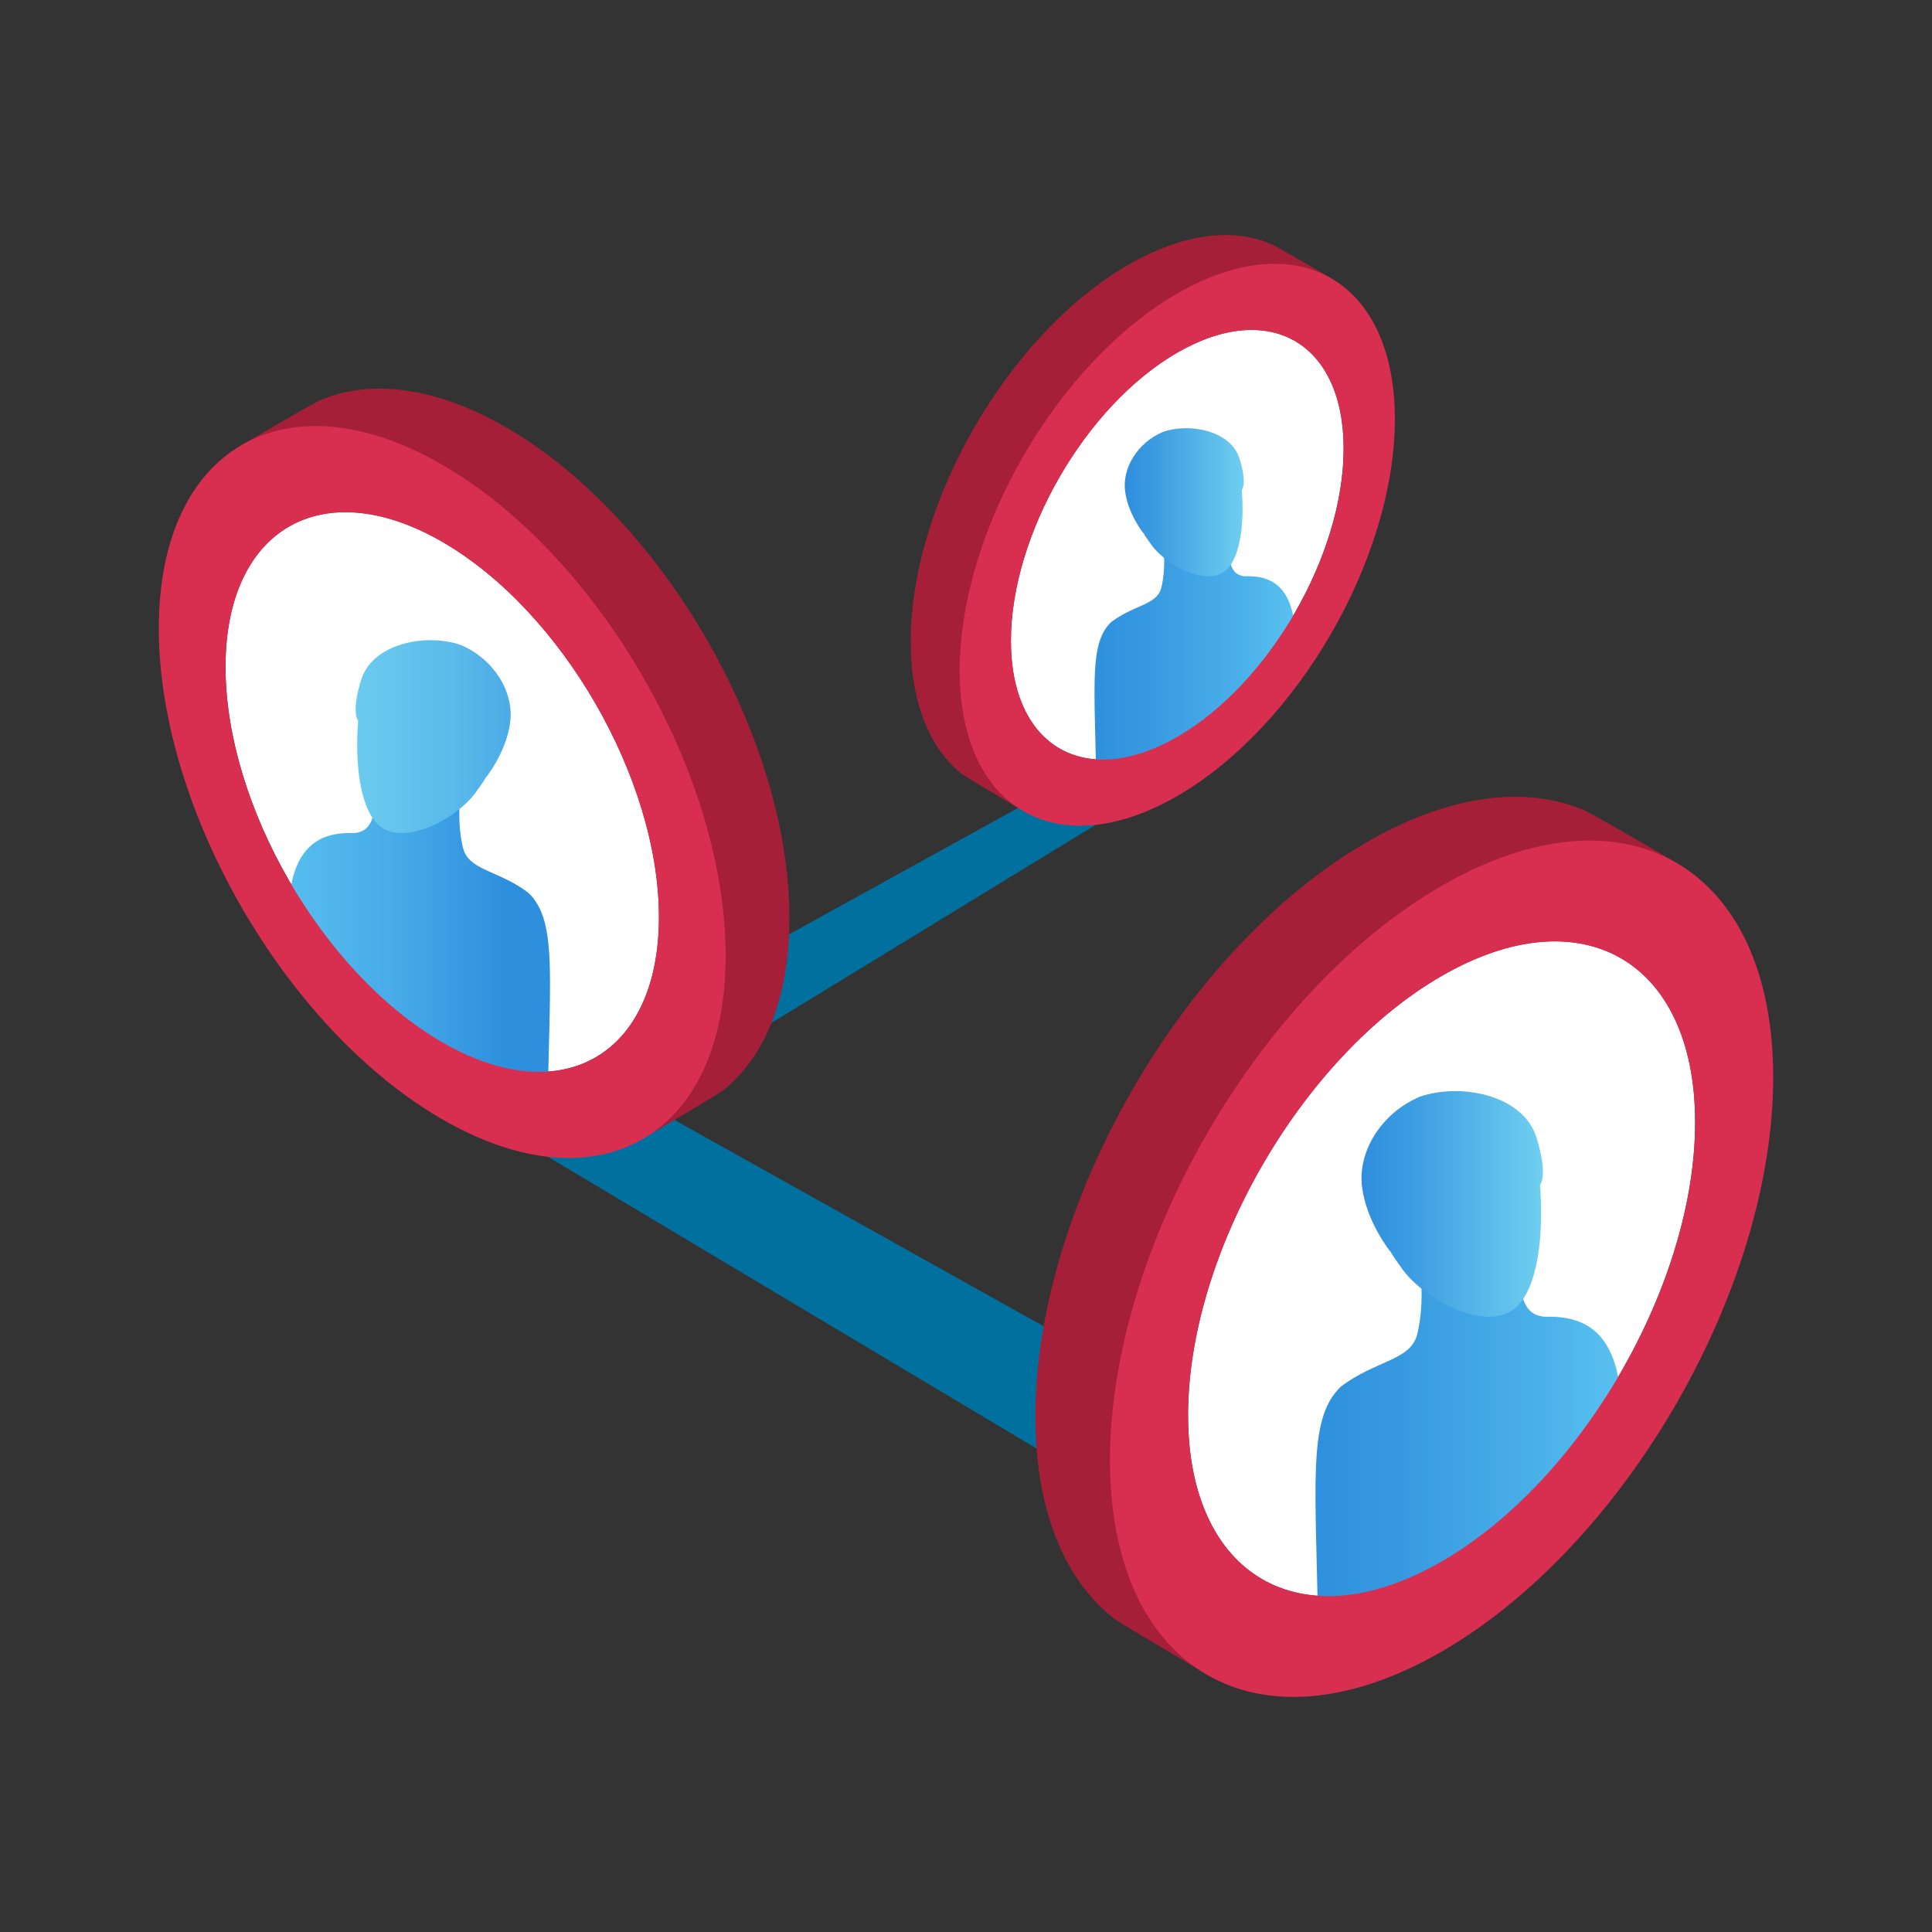 <?xml version="1.0" encoding="UTF-8"?>
<svg xmlns="http://www.w3.org/2000/svg" xmlns:xlink="http://www.w3.org/1999/xlink" version="1.1" width="512" height="512" x="0" y="0" viewBox="0 0 512 512" style="enable-background:new 0 0 512 512" xml:space="preserve" class="">
  <rect x="0" y="0" width="512" height="512" fill="#333333" stroke="none"/>
  <g>
    <linearGradient id="a">
      <stop offset="0" stop-color="#2e90dd"/>
      <stop offset=".278" stop-color="#3699e0"/>
      <stop offset=".725" stop-color="#4ab0e9"/>
      <stop offset="1" stop-color="#5ac2f0"/>
    </linearGradient>
    <linearGradient xlink:href="#a" id="c" x1="335.876" x2="453.161" y1="383.987" y2="383.987" gradientUnits="userSpaceOnUse"/>
    <linearGradient id="b">
      <stop offset="0" stop-color="#2d8ddd"/>
      <stop offset=".302" stop-color="#3e9ee2"/>
      <stop offset=".895" stop-color="#69c9ee"/>
      <stop offset="1" stop-color="#71d1f0"/>
    </linearGradient>
    <linearGradient xlink:href="#b" id="d" x1="308.269" x2="411.979" y1="319.053" y2="319.053" gradientUnits="userSpaceOnUse"/>
    <linearGradient id="e" x1="59.224" x2="149.981" y1="250.715" y2="250.715" gradientUnits="userSpaceOnUse">
      <stop offset="0" stop-color="#5ac2f0"/>
      <stop offset=".214" stop-color="#55bcee"/>
      <stop offset=".492" stop-color="#47ace8"/>
      <stop offset=".805" stop-color="#2f91de"/>
      <stop offset=".819" stop-color="#2e90dd"/>
    </linearGradient>
    <linearGradient id="f" x1="75.205" x2="163.85" y1="195.213" y2="195.213" gradientUnits="userSpaceOnUse">
      <stop offset="0" stop-color="#71d1f0"/>
      <stop offset=".216" stop-color="#6bcbee"/>
      <stop offset=".497" stop-color="#5bbbea"/>
      <stop offset=".813" stop-color="#40a0e2"/>
      <stop offset="1" stop-color="#2d8ddd"/>
    </linearGradient>
    <linearGradient xlink:href="#a" id="g" x1="281.699" x2="353.348" y1="175.705" y2="175.705" gradientUnits="userSpaceOnUse"/>
    <linearGradient xlink:href="#b" id="h" x1="263.584" x2="331.637" y1="133.096" y2="133.096" gradientUnits="userSpaceOnUse"/>
    <path fill="#00719f" d="m124.616 294.261 242.261 144.641 32.529-18.78-253.959-141.921z" opacity="1" data-original="#359cdd" class="hovered-path tdfocus-1722765359620"/>
    <path fill="#00719f" d="m124.616 294.261 21.537 12.434 161.144-98.456-13.134-7.582z" opacity="1" data-original="#359cdd" class=""/>
    <path fill="#a61f39" d="M419.713 214.681c-15.406-6.492-35.49-4.203-57.458 8.479-48.53 28.021-87.874 96.164-87.874 152.204 0 25.037 7.854 43.42 20.873 53.604 1.368 1.071 24.746 14.843 24.746 14.843s17.687-3.53 42.255-17.713c48.534-28.021 87.877-96.164 87.877-152.202 0-26.331-5.791-45.189-5.791-45.189s-21.991-12.915-24.628-14.026z" opacity="1" data-original="#feb831" class=""/>
    <path fill="#ffffff" d="M382.039 258.648c-37.108 21.423-67.19 73.527-67.19 116.375 0 42.85 30.083 60.217 67.19 38.792 37.107-21.423 67.19-73.527 67.19-116.376s-30.083-60.216-67.19-38.791z" opacity="1" data-original="#ffffff" class=""/>
    <path fill="url(#a)" d="M410.02 348.95c-8.615.163-6.795-11.638-6.795-11.638l-24.255-1.441s-2.734-3.553-2.802 0c1.066 6.102.535 13.414-.606 17.792-1.833 6.975-10.977 6.761-20.285 13.86-8.925 8.658-6.495 25.628-5.936 66.159 8.834-1.556 17.193-4.195 24.63-8.339 22.064-12.294 42.392-25.951 56.443-46.274-.311-4.027-.804-8.728-1.578-14.186-2.588-12.949-10.202-16.096-18.816-15.933z" opacity="1" data-original="url(#a)"/>
    <path fill="url(#b)" d="M406.848 300.539c-4.057-10.603-20.235-13.558-30.639-9.869-10.162 4.321-16.424 14.5-15.257 23.844 1.168 9.344 7.474 17.132 7.474 17.132l-.019-.122c.809 1.477 1.899 2.912 3.225 4.806 6.1 8.435 23.881 17.91 31.15 9.085 5.475-6.648 6.16-20.73 5.335-31.326l.001.003c2.015-3.122-.457-11.428-1.27-13.553z" opacity="1" data-original="url(#b)"/>
    <path fill="#d82e4f" d="M382.039 234.763c-48.532 28.018-87.876 96.163-87.876 152.203 0 56.041 39.345 78.755 87.876 50.733 48.532-28.018 87.877-96.163 87.877-152.203 0-56.041-39.345-78.754-87.877-50.733zm0 179.052c-37.108 21.425-67.19 4.058-67.19-38.792 0-42.848 30.083-94.953 67.19-116.375 37.107-21.425 67.19-4.058 67.19 38.792 0 42.847-30.083 94.951-67.19 116.375z" opacity="1" data-original="#ffd54a" class=""/>
    <path fill="#a61f39" d="M134.105 113.251c-18.777-10.84-35.943-12.797-49.112-7.248-2.254.95-21.05 11.988-21.05 11.988s-4.949 16.119-4.949 38.625c0 47.898 33.628 106.143 75.111 130.093 20.999 12.124 36.117 15.14 36.117 15.14s19.982-11.771 21.151-12.687c11.128-8.703 17.84-24.416 17.84-45.817.001-47.9-33.628-106.144-75.108-130.094z" opacity="1" data-original="#feb831" class="hovered-path tdfocus-1722765340179"/>
    <path fill="#ffffff" d="M117.195 143.583c-31.717-18.313-57.43-3.468-57.43 33.156s25.712 81.159 57.43 99.471c31.718 18.313 57.43 3.468 57.43-33.157 0-36.624-25.713-81.16-57.43-99.47z" opacity="1" data-original="#ffffff" class=""/>
    <path fill="url(#e)" d="M122.732 224.796c-.976-3.742-1.43-9.991-.519-15.207-.058-3.037-2.395 0-2.395 0l-20.731 1.231s1.555 10.087-5.808 9.947-13.87 2.551-16.082 13.62a191.597 191.597 0 0 0-1.349 12.125c12.011 17.371 29.386 29.044 48.244 39.552 6.357 3.542 13.502 5.798 21.052 7.127.477-34.643 2.555-49.148-5.073-56.548-7.957-6.069-15.773-5.885-17.339-11.847z" opacity="1" data-original="url(#e)" class="hovered-path tdfocus-1722765365673"/>
    <path fill="url(#f)" d="M122.178 170.954c-8.892-3.153-22.721-.628-26.187 8.435-.696 1.815-2.808 8.915-1.087 11.585l.001-.002c-.705 9.056-.119 21.093 4.56 26.775 6.214 7.544 21.411-.555 26.625-7.765 1.134-1.619 2.065-2.845 2.757-4.108l-.017.104s5.39-6.657 6.389-14.644c.997-7.987-4.355-16.687-13.041-20.38z" opacity="1" data-original="url(#f)" class=""/>
    <path fill="#d82e4f" d="M117.195 123.168c-41.481-23.951-75.11-4.537-75.11 43.363 0 47.899 33.629 106.145 75.11 130.093 41.482 23.951 75.111 4.536 75.111-43.364-.001-47.898-33.63-106.144-75.111-130.092zm0 153.042c-31.717-18.311-57.43-62.847-57.43-99.47 0-36.626 25.712-51.47 57.43-33.157 31.718 18.311 57.43 62.846 57.43 99.47 0 36.625-25.713 51.469-57.43 33.157z" opacity="1" data-original="#ffd54a" class=""/>
    <path fill="#a61f39" d="M336.711 64.609c-10.109-4.26-23.288-2.758-37.703 5.564-31.844 18.387-57.661 63.101-57.661 99.873 0 16.429 5.153 28.492 13.696 35.174.899.703 16.238 9.74 16.238 9.74s11.606-2.316 27.727-11.623c31.847-18.386 57.663-63.1 57.663-99.872 0-17.277-3.8-29.652-3.8-29.652s-14.429-8.474-16.16-9.204z" opacity="1" data-original="#feb831" class=""/>
    <path fill="#ffffff" d="M311.99 93.46c-24.35 14.057-44.089 48.247-44.089 76.363 0 28.117 19.739 39.513 44.089 25.455 24.35-14.057 44.089-48.248 44.089-76.364 0-28.118-19.739-39.514-44.089-25.454z" opacity="1" data-original="#ffffff" class=""/>
    <path fill="url(#a)" d="M330.35 152.714c-5.652.106-4.458-7.637-4.458-7.637l-15.916-.945s-1.794-2.332-1.839 0c.699 4.004.351 8.801-.398 11.675-1.202 4.577-7.203 4.436-13.311 9.094-5.857 5.681-4.262 16.817-3.895 43.413 5.797-1.021 11.281-2.754 16.161-5.472 14.478-8.067 27.818-17.028 37.038-30.364a146.541 146.541 0 0 0-1.036-9.308c-1.696-8.498-6.693-10.563-12.346-10.456z" opacity="1" data-original="url(#a)"/>
    <path fill="url(#b)" d="M328.269 120.947c-2.662-6.957-13.278-8.896-20.105-6.475-6.668 2.836-10.777 9.514-10.01 15.646.766 6.131 4.904 11.242 4.904 11.242l-.012-.08c.531.969 1.246 1.911 2.116 3.153 4.003 5.536 15.67 11.753 20.44 5.962 3.592-4.362 4.042-13.603 3.501-20.556v.002c1.322-2.049-.3-7.499-.834-8.894z" opacity="1" data-original="url(#b)"/>
    <path fill="#d82e4f" d="M311.99 77.786c-31.846 18.385-57.663 63.101-57.663 99.873 0 36.773 25.817 51.677 57.663 33.29 31.845-18.384 57.663-63.1 57.663-99.872 0-36.773-25.818-51.677-57.663-33.291zm0 117.491c-24.35 14.058-44.089 2.662-44.089-25.455 0-28.116 19.739-62.306 44.089-76.363 24.35-14.059 44.089-2.663 44.089 25.454s-19.739 62.307-44.089 76.364z" opacity="1" data-original="#ffd54a" class=""/>
  </g>
</svg>
